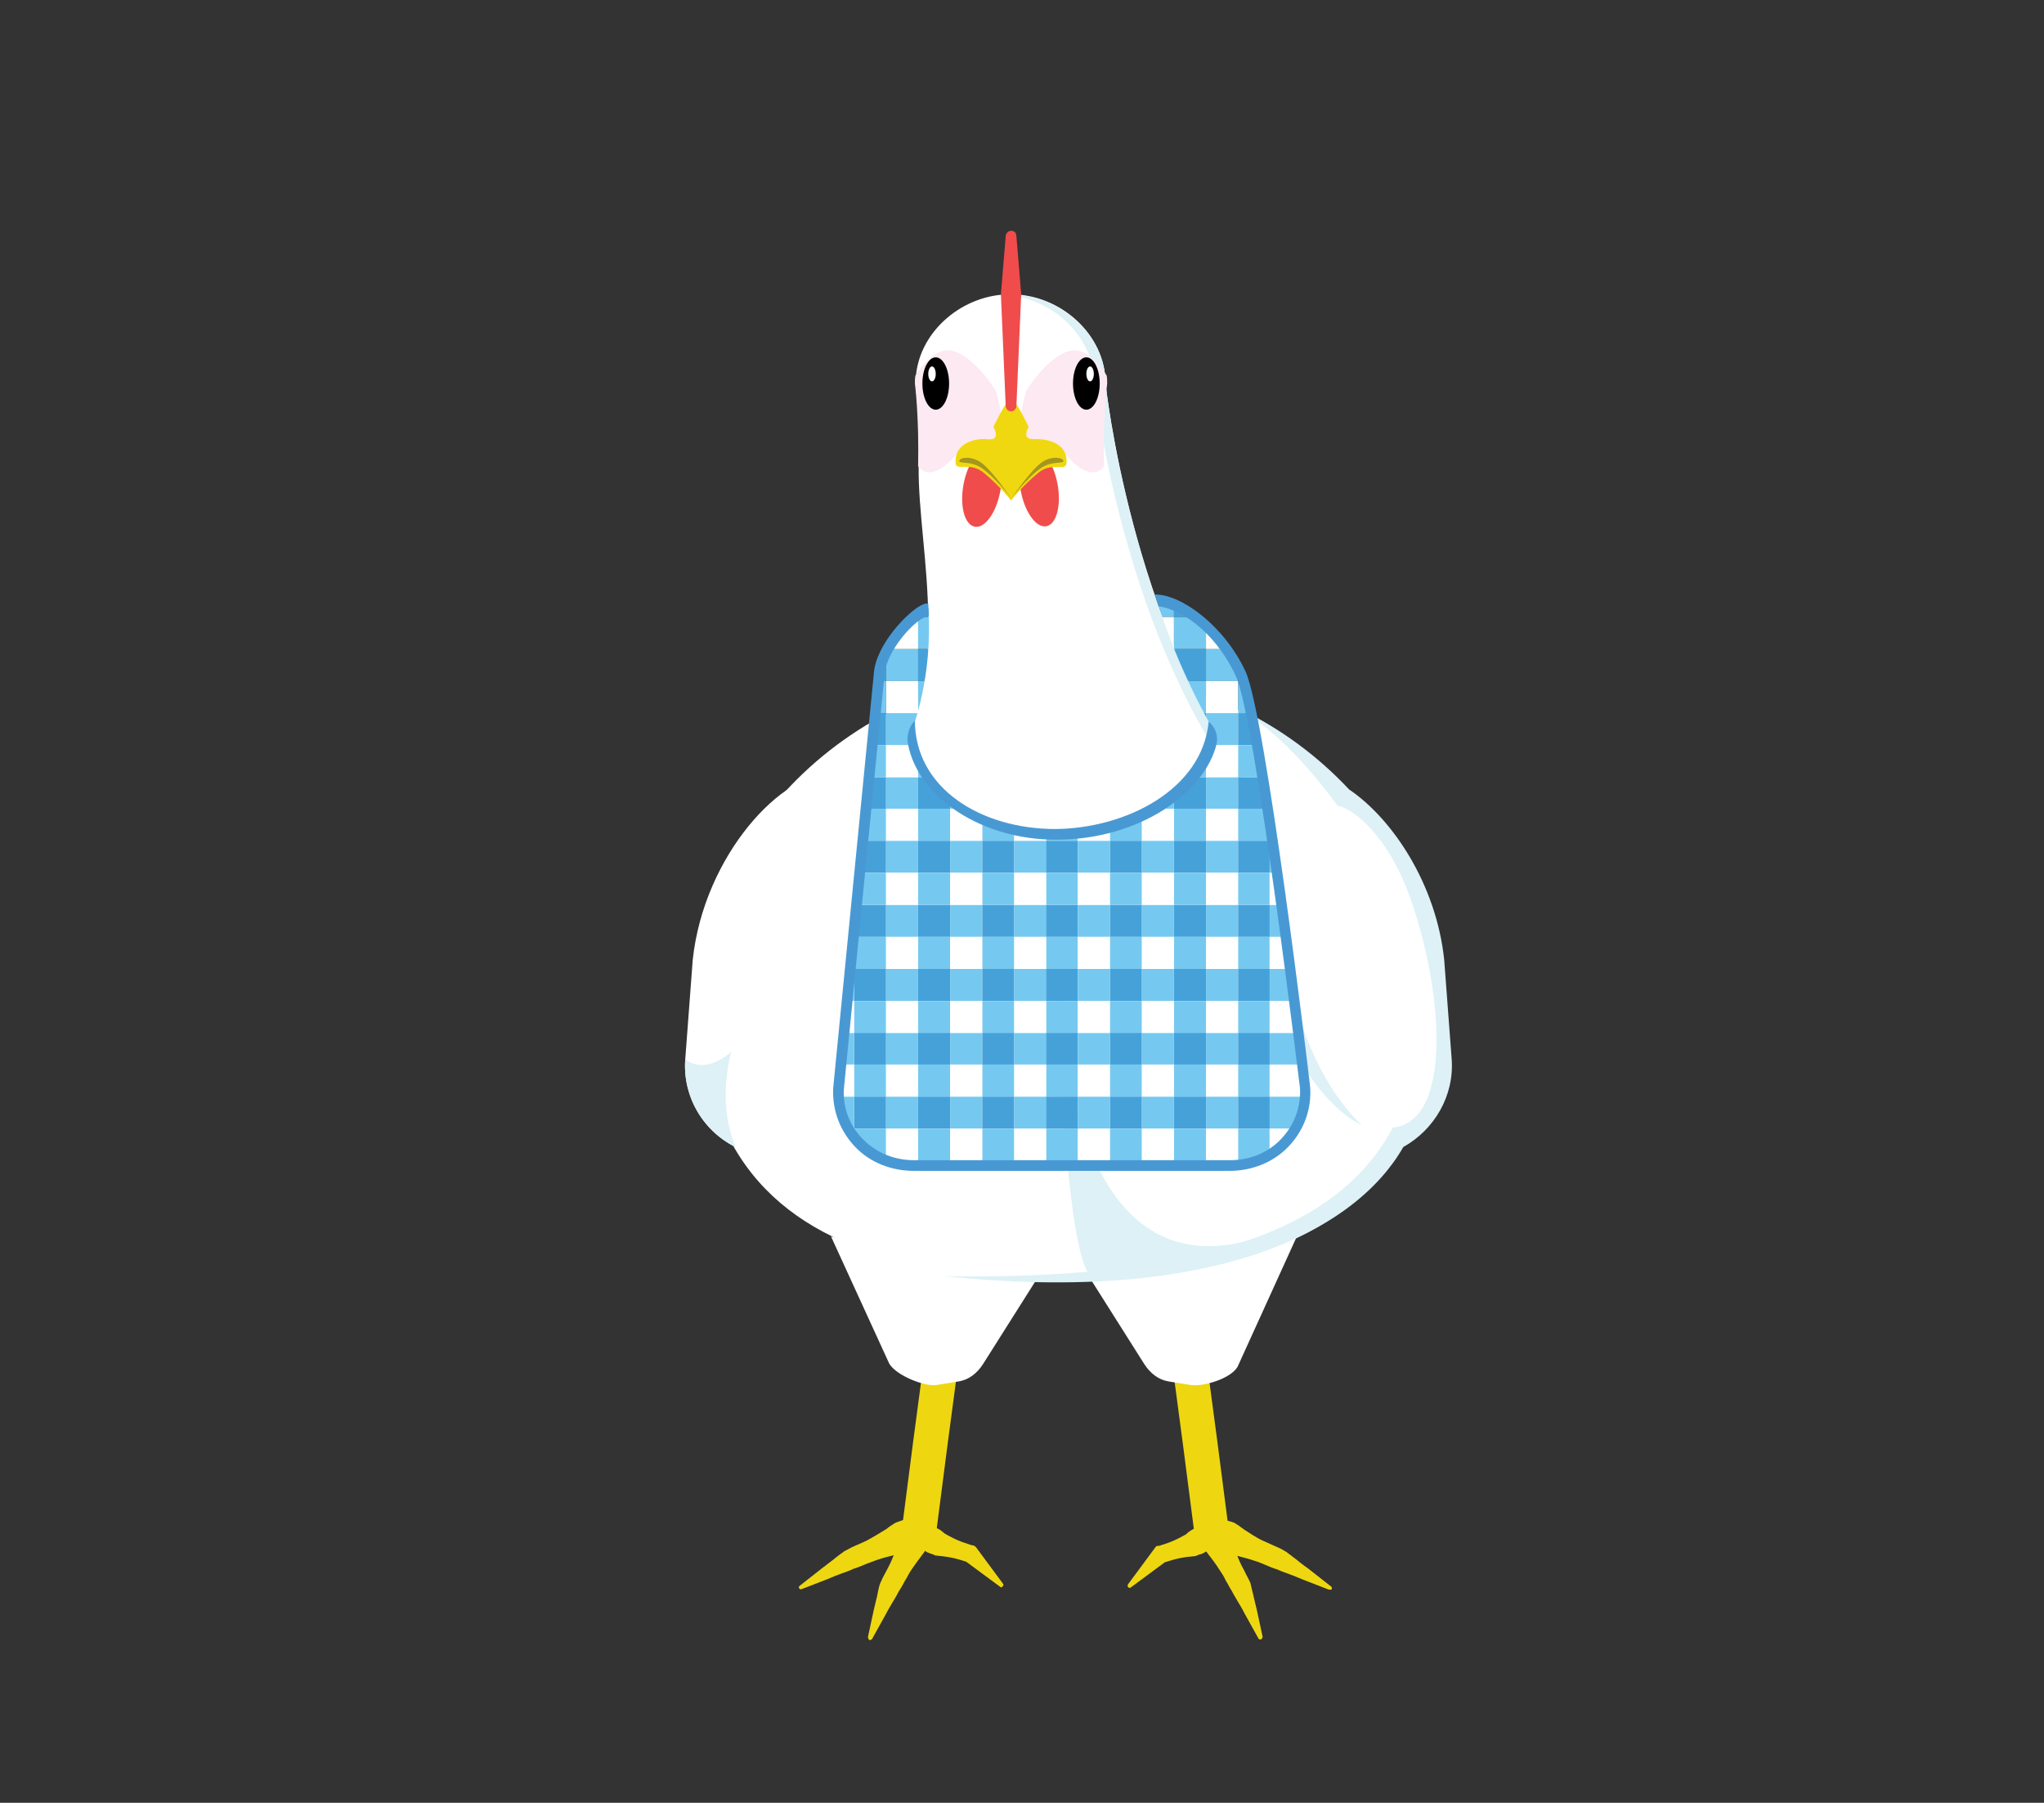 <?xml version="1.0" encoding="utf-8"?>
<!-- Generator: Adobe Illustrator 24.0.3, SVG Export Plug-In . SVG Version: 6.00 Build 0)  -->
<svg version="1.1" xmlns="http://www.w3.org/2000/svg" xmlns:xlink="http://www.w3.org/1999/xlink" x="0px" y="0px"
	 viewBox="0 0 382.7 337.5" style="enable-background:new 0 0 382.7 337.5;" xml:space="preserve">
<rect x="0" y="0" width="382.7" height="337.5" fill="#333333" stroke="none"/>
<style type="text/css">
	.st0{fill:none;stroke:#EED711;stroke-width:6.459;stroke-miterlimit:10;}
	.st1{fill:#EED711;}
	.st2{fill:#FFFFFF;}
	.st3{fill:#DDF1F6;}
	.st4{clip-path:url(#SVGID_2_);}
	.st5{fill:none;}
	.st6{fill:#47A1D9;}
	.st7{fill:#75C9F0;}
	.st8{fill:#4899D3;}
	.st9{fill:#FDE9F1;}
	.st10{fill:#F04C4B;}
	.st11{fill:#F0D811;}
	.st12{fill:#A4971E;}
	.st13{clip-path:url(#SVGID_4_);}
	.st14{fill:#EF4C4B;}
	.st15{fill:#FDF1F6;}
	.st16{fill:#231F20;}
	.st17{fill:#EFD810;}
	.st18{fill:#D2BE2A;}
	.st19{clip-path:url(#SVGID_6_);}
	.st20{clip-path:url(#SVGID_8_);}
</style>
<g id="Body">
	<path class="st0" d="M222.1,251.3c0.4,1.3,5,37.4,5,37.4"/>
	<g>
		<path class="st1" d="M248.8,297.6l-4.9-1.9c-0.8-0.3-1.6-0.7-2.5-1c-0.8-0.3-1.7-0.6-2.5-1l0.2,0.1c-0.7-0.2-1.4-0.5-2.1-0.8
			c-0.7-0.3-1.4-0.6-2.1-0.8c-1.4-0.5-2.9-0.8-4.3-1.2l-0.2-0.1c-0.5-0.1-1-0.3-1.4-0.5c-0.5-0.2-0.9-0.5-1.3-0.8
			c-0.4-0.3-0.8-0.7-1-1.3c-0.3-0.6-0.5-1.3-0.5-2.4c0-0.1,0-0.2,0.1-0.2c0.9-0.6,1.6-0.9,2.2-1c0.6-0.1,1.2-0.1,1.7,0.1
			c0.5,0.1,1,0.3,1.4,0.6c0.4,0.2,0.8,0.6,1.3,0.9l-0.2-0.1c1.3,0.8,2.5,1.7,3.9,2.3c0.7,0.3,1.3,0.6,2,0.9c0.7,0.3,1.4,0.6,2,1
			l0.2,0.1c0.7,0.5,1.4,1.1,2.1,1.6c0.7,0.6,1.4,1.1,2.1,1.6l4.2,3.3c0.2,0.1,0.2,0.4,0.1,0.6C249.2,297.6,249,297.6,248.8,297.6z"
			/>
	</g>
	<g>
		<path class="st1" d="M235.6,306.7l-2.5-4.5c-0.4-0.8-0.8-1.5-1.3-2.3c-0.4-0.7-0.9-1.5-1.3-2.3l0.1,0.2c-0.4-0.6-0.7-1.3-1.1-1.9
			c-0.3-0.7-0.7-1.3-1.1-1.9c-0.8-1.3-1.7-2.4-2.6-3.6l-0.1-0.2c-0.3-0.4-0.6-0.8-0.8-1.3c-0.2-0.5-0.4-0.9-0.5-1.4
			c-0.1-0.5-0.1-1,0.1-1.7c0.2-0.6,0.5-1.3,1.2-2.1c0.1-0.1,0.2-0.1,0.2-0.1c1.1,0.1,1.8,0.3,2.4,0.6c0.6,0.3,1,0.7,1.2,1.1
			c0.3,0.4,0.5,0.9,0.7,1.3c0.2,0.5,0.3,1,0.4,1.5l-0.1-0.2c0.5,1.4,0.9,2.8,1.5,4.2c0.3,0.7,0.6,1.3,1,2c0.3,0.7,0.7,1.3,1,2
			l0.1,0.2c0.2,0.8,0.4,1.7,0.6,2.5c0.2,0.9,0.4,1.7,0.6,2.5l1.1,5.1c0,0.2-0.1,0.4-0.3,0.5C235.9,307,235.7,306.9,235.6,306.7z"/>
	</g>
	<g>
		<path class="st1" d="M211.2,296.6c1.7-2.3,3.4-4.6,5.1-6.9c0.1-0.2,0.3-0.3,0.5-0.3l0.2,0c1-0.3,1.9-0.6,2.8-1
			c0.9-0.4,1.8-0.9,2.7-1.4l-0.4,0.2c0.3-0.3,0.6-0.5,0.9-0.7c0.3-0.2,0.7-0.4,1.1-0.5c0.4-0.1,0.8-0.2,1.3-0.1
			c0.5,0.1,1.1,0.3,1.8,0.8c0.1,0,0.1,0.1,0.1,0.2c0.1,0.9-0.1,1.5-0.2,2c-0.2,0.5-0.4,0.8-0.7,1.1c-0.3,0.3-0.6,0.5-1,0.7
			c-0.3,0.2-0.7,0.3-1.1,0.4l-0.4,0.2c-1,0.1-2,0.2-3,0.4c-1,0.2-1.9,0.5-2.9,0.8l0.6-0.4c-2.3,1.7-4.6,3.4-6.9,5.1
			c-0.1,0.1-0.4,0.1-0.5-0.1C211.1,296.9,211.1,296.8,211.2,296.6z"/>
	</g>
	<path class="st0" d="M176.8,251.3c-0.4,1.3-5,37.4-5,37.4"/>
	<g>
		<path class="st1" d="M149.7,296.9l4.2-3.3c0.7-0.5,1.4-1.1,2.1-1.6c0.7-0.6,1.4-1.1,2.1-1.6l0.2-0.1c0.7-0.4,1.3-0.7,2-1
			c0.7-0.3,1.4-0.6,2-0.9c1.3-0.7,2.6-1.5,3.9-2.3l-0.2,0.1c0.4-0.3,0.8-0.6,1.3-0.9c0.4-0.3,0.9-0.4,1.4-0.6c0.5-0.2,1-0.2,1.7-0.1
			c0.6,0.1,1.3,0.4,2.2,1c0.1,0.1,0.1,0.1,0.1,0.2c0,1.1-0.2,1.8-0.5,2.4c-0.3,0.6-0.6,1-1,1.3c-0.4,0.3-0.8,0.6-1.3,0.8
			c-0.5,0.2-1,0.4-1.4,0.5l-0.2,0.1c-1.5,0.4-2.9,0.7-4.3,1.2c-0.7,0.3-1.4,0.5-2.1,0.8c-0.7,0.3-1.4,0.6-2.1,0.8l0.2-0.1
			c-0.8,0.4-1.6,0.7-2.5,1c-0.8,0.3-1.6,0.6-2.5,1l-4.9,1.9c-0.2,0.1-0.4,0-0.5-0.2C149.5,297.2,149.6,297,149.7,296.9z"/>
	</g>
	<g>
		<path class="st1" d="M162.5,306.5l1.1-5.1c0.2-0.8,0.4-1.7,0.6-2.5c0.2-0.9,0.3-1.7,0.6-2.5l0.1-0.2c0.3-0.7,0.6-1.3,1-2
			c0.3-0.6,0.7-1.3,1-2c0.6-1.3,1-2.8,1.5-4.2l-0.1,0.2c0.1-0.5,0.2-1,0.4-1.5c0.2-0.5,0.4-0.9,0.7-1.3c0.3-0.4,0.7-0.8,1.2-1.1
			c0.6-0.3,1.3-0.5,2.4-0.6c0.1,0,0.2,0,0.2,0.1c0.7,0.8,1,1.5,1.2,2.1c0.2,0.6,0.2,1.2,0.1,1.7c-0.1,0.5-0.3,1-0.5,1.4
			c-0.2,0.5-0.5,0.9-0.8,1.3l-0.1,0.2c-0.9,1.2-1.8,2.4-2.6,3.6c-0.4,0.6-0.7,1.3-1.1,1.9c-0.3,0.6-0.7,1.3-1.1,1.9l0.1-0.2
			c-0.4,0.8-0.8,1.5-1.3,2.3c-0.4,0.7-0.9,1.5-1.3,2.3l-2.5,4.5c-0.1,0.2-0.4,0.3-0.6,0.2C162.6,306.8,162.5,306.6,162.5,306.5z"/>
	</g>
	<g>
		<path class="st1" d="M187.3,297.1c-2.3-1.7-4.6-3.4-6.9-5.1l0.6,0.4c-0.9-0.3-1.9-0.6-2.9-0.8c-1-0.2-2-0.3-3-0.4l-0.4-0.2
			c-0.4-0.1-0.8-0.3-1.1-0.4c-0.3-0.2-0.7-0.4-1-0.7c-0.3-0.3-0.6-0.6-0.7-1.1c-0.2-0.5-0.3-1.1-0.2-2c0-0.1,0-0.1,0.1-0.2
			c0.7-0.5,1.3-0.7,1.8-0.8c0.5-0.1,0.9,0,1.3,0.1c0.4,0.1,0.7,0.3,1.1,0.5c0.3,0.2,0.6,0.5,0.9,0.7l-0.4-0.2c0.9,0.5,1.8,1,2.7,1.4
			c0.9,0.4,1.9,0.7,2.8,1l0.2,0c0.2,0.1,0.4,0.2,0.5,0.3c1.7,2.3,3.4,4.6,5.1,6.9c0.1,0.1,0.1,0.4-0.1,0.5
			C187.6,297.2,187.4,297.2,187.3,297.1z"/>
	</g>
	<path class="st2" d="M155.6,231.5l10.9,23.8c1.4,2.3,6.7,4.3,8.8,4l4.3-0.7c1.7-0.3,3.3-1.4,4.5-3.3l9.8-15.5"/>
	<path class="st2" d="M242.8,231.5l-11.1,24.4c-1.4,2.3-6.5,3.7-8.7,3.4l-4.3-0.7c-1.7-0.3-3.3-1.4-4.5-3.3l-9.8-15.5"/>
	<g>
		<path class="st2" d="M269.3,191.8c0,9.2-7.5,22.9-7.5,22.9c-10.6,18.5-33.4,24.6-62.2,24.6c-28.8,0-51.5-6.1-62.1-24.4
			c0,0-7.6-13.8-7.6-23.1c0-36.7,31.2-66.4,69.7-66.4S269.3,155.1,269.3,191.8z"/>
	</g>
	<g>
		<path class="st2" d="M143.8,216.4L143.8,216.4c-9.2-0.7-16.2-8.8-15.5-18.1l1.4-18.6c2.1-19.7,17-35.5,26.3-34.8l-7.7,13
			c9.2,0.7,16.2,8.8,15.5,18.1l-1.9,24.9C161.1,210.1,153,217.1,143.8,216.4z"/>
		<path class="st3" d="M137.6,214.7c-5.9-3-9.8-9.4-9.3-16.4c0,0,3.3,3.2,8.6-1.4C134,208.7,138.2,215,137.6,214.7z"/>
		<path class="st2" d="M255.5,216.4L255.5,216.4c9.2-0.7,16.2-8.8,15.5-18.1l-1.4-18.6c-2.1-19.7-17-35.5-26.3-34.8l7.7,13
			c-9.2,0.7-16.2,8.8-15.5,18.1l1.9,24.9C238.1,210.1,246.2,217.1,255.5,216.4z"/>
	</g>
	<g>
		<path class="st3" d="M240.7,167.2c0.2,2,0.1,4,0.2,6l0.2,3c0.1,1,0.1,2,0.2,2.9c0.1,1,0.2,2,0.3,2.9c0.1,1,0.3,1.9,0.5,2.9
			c0.3,1.9,0.8,3.8,1.3,5.7c1.1,3.7,2.6,7.3,4.5,10.7c1.9,3.4,4.2,6.6,7.1,9.4c-3.6-1.9-6.6-4.9-9-8.2c-2.4-3.4-4.2-7.2-5.4-11.1
			c-0.3-1-0.5-2-0.7-3c-0.1-0.5-0.2-1-0.3-1.5l-0.2-1.5c-0.3-2-0.4-4.1-0.4-6.2c0-2,0.3-4.1,0.4-6.1
			C239.7,171.2,240.2,169.2,240.7,167.2z"/>
	</g>
	<path class="st3" d="M271.8,198.3l-1.4-18.6c-1.5-14.3-9.8-26.5-17.8-31.9c-5.8-6.2-12.8-11.4-20.7-15.2
		c5.7,3.3,12.5,9.9,18.5,18.2c3.6,0.8,9.3,6.2,13,15.6c6.7,17.4,9,43.5-2.6,44.7c-6.6,12-22.2,28.9-84,27.8
		c51,5.4,77.1-8.7,85.9-24.1c0,0,0,0,0.1-0.1C268.5,211.5,272.3,205.2,271.8,198.3z"/>
	<path class="st3" d="M198.1,182.3c-0.3,4.8,1.5,56.9,6.8,56.9c21.8,0,39.8-12,39.8-12S201.9,257.7,198.1,182.3z"/>
</g>
<g id="Head_1">
	<g>
		<path class="st2" d="M234.1,147.1C211.7,116.6,207,71.8,207,71.8c0-9.2-8.5-16.7-17.7-16.7c0,0-0.1,0-0.1,0c0,0-0.1,0-0.1,0
			c-8.7,0-16.8,6.7-17.6,15.2c-0.1,0.5-0.1,1-0.1,1.5c0,0,0.8,6.2,0.6,15.5c-0.2,16.3,7.3,40.4-6.9,59.7c-8,10.8,21.5,8.6,34.5,1.2
			C212.5,155.6,242,157.9,234.1,147.1z"/>
	</g>
	<g>
		<path class="st3" d="M234.1,147.1c-22.4-30.4-27.1-75.2-27.1-75.2c0-9.2-8.5-16.7-17.7-16.7c0,0-0.1,0-0.1,0c0,0-0.1,0-0.1,0
			c-0.3,0-0.7,0-1,0c8.9,0.5,16.8,7.8,16.8,16.7c0,0,4.7,44.8,27.1,75.2C235.6,152.1,238.2,152.6,234.1,147.1z"/>
	</g>
	<g>
		<g>
			<defs>
				<path id="SVGID_1_" d="M227.1,136.5c0,10.8-15.2,19.6-29.4,19.6s-26.9-8.8-26.9-19.6c0,0,3.9-9.7,3-22.6
					c-1.1-0.7-8.9,6.5-9.2,12.3l-7.6,77.5c-0.4,7.8,5.9,14.4,13.7,14.4h59.9c7.9,0,14.2-6.7,13.7-14.6c0,0-8.3-69.3-12-77.5
					s-12.1-13.7-15.7-13.7C220.5,125.4,227.1,136.5,227.1,136.5z"/>
			</defs>
			<clipPath id="SVGID_2_">
				<use xlink:href="#SVGID_1_"  style="overflow:visible;"/>
			</clipPath>
			<g class="st4">
				<rect x="243.7" y="103.6" class="st5" width="12" height="12"/>
				<rect x="243.7" y="109.5" class="st6" width="6" height="6"/>
				<rect x="249.7" y="109.5" class="st7" width="6" height="6"/>
				<rect x="243.7" y="103.6" class="st7" width="6" height="6"/>
				<rect x="249.7" y="103.6" class="st2" width="6" height="6"/>
			</g>
			<g class="st4">
				<rect x="243.7" y="115.5" class="st5" width="12" height="12"/>
				<rect x="243.7" y="121.5" class="st6" width="6" height="6"/>
				<rect x="249.7" y="121.5" class="st7" width="6" height="6"/>
				<rect x="243.7" y="115.5" class="st7" width="6" height="6"/>
				<rect x="249.7" y="115.5" class="st2" width="6" height="6"/>
			</g>
			<g class="st4">
				<rect x="243.7" y="127.5" class="st5" width="12" height="12"/>
				<rect x="243.7" y="133.5" class="st6" width="6" height="6"/>
				<rect x="249.7" y="133.5" class="st7" width="6" height="6"/>
				<rect x="243.7" y="127.5" class="st7" width="6" height="6"/>
				<rect x="249.7" y="127.5" class="st2" width="6" height="6"/>
			</g>
			<g class="st4">
				<rect x="243.7" y="139.5" class="st5" width="12" height="12"/>
				<rect x="243.7" y="145.5" class="st6" width="6" height="6"/>
				<rect x="249.7" y="145.5" class="st7" width="6" height="6"/>
				<rect x="243.7" y="139.5" class="st7" width="6" height="6"/>
				<rect x="249.7" y="139.5" class="st2" width="6" height="6"/>
			</g>
			<g class="st4">
				<rect x="243.7" y="151.4" class="st5" width="12" height="12"/>
				<rect x="243.7" y="157.4" class="st6" width="6" height="6"/>
				<rect x="249.7" y="157.4" class="st7" width="6" height="6"/>
				<rect x="243.7" y="151.4" class="st7" width="6" height="6"/>
				<rect x="249.7" y="151.4" class="st2" width="6" height="6"/>
			</g>
			<g class="st4">
				<rect x="243.7" y="163.4" class="st5" width="12" height="12"/>
				<rect x="243.7" y="169.4" class="st6" width="6" height="6"/>
				<rect x="249.7" y="169.4" class="st7" width="6" height="6"/>
				<rect x="243.7" y="163.4" class="st7" width="6" height="6"/>
				<rect x="249.7" y="163.4" class="st2" width="6" height="6"/>
			</g>
			<g class="st4">
				<rect x="243.7" y="175.4" class="st5" width="12" height="12"/>
				<rect x="243.7" y="181.4" class="st6" width="6" height="6"/>
				<rect x="249.7" y="181.4" class="st7" width="6" height="6"/>
				<rect x="243.7" y="175.4" class="st7" width="6" height="6"/>
				<rect x="249.7" y="175.4" class="st2" width="6" height="6"/>
			</g>
			<g class="st4">
				<rect x="243.7" y="187.4" class="st5" width="12" height="12"/>
				<rect x="243.7" y="193.3" class="st6" width="6" height="6"/>
				<rect x="249.7" y="193.3" class="st7" width="6" height="6"/>
				<rect x="243.7" y="187.4" class="st7" width="6" height="6"/>
				<rect x="249.7" y="187.4" class="st2" width="6" height="6"/>
			</g>
			<g class="st4">
				<rect x="243.7" y="199.3" class="st5" width="12" height="12"/>
				<rect x="243.7" y="205.3" class="st6" width="6" height="6"/>
				<rect x="249.7" y="205.3" class="st7" width="6" height="6"/>
				<rect x="243.7" y="199.3" class="st7" width="6" height="6"/>
				<rect x="249.7" y="199.3" class="st2" width="6" height="6"/>
			</g>
			<g class="st4">
				<rect x="243.7" y="211.3" class="st5" width="12" height="12"/>
				<rect x="243.7" y="217.3" class="st6" width="6" height="6"/>
				<rect x="249.7" y="217.3" class="st7" width="6" height="6"/>
				<rect x="243.7" y="211.3" class="st7" width="6" height="6"/>
				<rect x="249.7" y="211.3" class="st2" width="6" height="6"/>
			</g>
			<g class="st4">
				<rect x="231.8" y="103.6" class="st5" width="12" height="12"/>
				<rect x="231.8" y="109.5" class="st6" width="6" height="6"/>
				<rect x="237.7" y="109.5" class="st7" width="6" height="6"/>
				<rect x="231.8" y="103.6" class="st7" width="6" height="6"/>
				<rect x="237.7" y="103.6" class="st2" width="6" height="6"/>
			</g>
			<g class="st4">
				<rect x="231.8" y="115.5" class="st5" width="12" height="12"/>
				<rect x="231.8" y="121.5" class="st6" width="6" height="6"/>
				<rect x="237.7" y="121.5" class="st7" width="6" height="6"/>
				<rect x="231.8" y="115.5" class="st7" width="6" height="6"/>
				<rect x="237.7" y="115.5" class="st2" width="6" height="6"/>
			</g>
			<g class="st4">
				<rect x="231.8" y="127.5" class="st5" width="12" height="12"/>
				<rect x="231.8" y="133.5" class="st6" width="6" height="6"/>
				<rect x="237.7" y="133.5" class="st7" width="6" height="6"/>
				<rect x="231.8" y="127.5" class="st7" width="6" height="6"/>
				<rect x="237.7" y="127.5" class="st2" width="6" height="6"/>
			</g>
			<g class="st4">
				<rect x="231.8" y="139.5" class="st5" width="12" height="12"/>
				<rect x="231.8" y="145.5" class="st6" width="6" height="6"/>
				<rect x="237.7" y="145.5" class="st7" width="6" height="6"/>
				<rect x="231.8" y="139.5" class="st7" width="6" height="6"/>
				<rect x="237.7" y="139.5" class="st2" width="6" height="6"/>
			</g>
			<g class="st4">
				<rect x="231.8" y="151.4" class="st5" width="12" height="12"/>
				<rect x="231.8" y="157.4" class="st6" width="6" height="6"/>
				<rect x="237.7" y="157.4" class="st7" width="6" height="6"/>
				<rect x="231.8" y="151.4" class="st7" width="6" height="6"/>
				<rect x="237.7" y="151.4" class="st2" width="6" height="6"/>
			</g>
			<g class="st4">
				<rect x="231.8" y="163.4" class="st5" width="12" height="12"/>
				<rect x="231.8" y="169.4" class="st6" width="6" height="6"/>
				<rect x="237.7" y="169.4" class="st7" width="6" height="6"/>
				<rect x="231.8" y="163.4" class="st7" width="6" height="6"/>
				<rect x="237.7" y="163.4" class="st2" width="6" height="6"/>
			</g>
			<g class="st4">
				<rect x="231.8" y="175.4" class="st5" width="12" height="12"/>
				<rect x="231.8" y="181.4" class="st6" width="6" height="6"/>
				<rect x="237.7" y="181.4" class="st7" width="6" height="6"/>
				<rect x="231.8" y="175.4" class="st7" width="6" height="6"/>
				<rect x="237.7" y="175.4" class="st2" width="6" height="6"/>
			</g>
			<g class="st4">
				<rect x="231.8" y="187.4" class="st5" width="12" height="12"/>
				<rect x="231.8" y="193.3" class="st6" width="6" height="6"/>
				<rect x="237.7" y="193.3" class="st7" width="6" height="6"/>
				<rect x="231.8" y="187.4" class="st7" width="6" height="6"/>
				<rect x="237.7" y="187.4" class="st2" width="6" height="6"/>
			</g>
			<g class="st4">
				<rect x="231.8" y="199.3" class="st5" width="12" height="12"/>
				<rect x="231.8" y="205.3" class="st6" width="6" height="6"/>
				<rect x="237.7" y="205.3" class="st7" width="6" height="6"/>
				<rect x="231.8" y="199.3" class="st7" width="6" height="6"/>
				<rect x="237.7" y="199.3" class="st2" width="6" height="6"/>
			</g>
			<g class="st4">
				<rect x="231.8" y="211.3" class="st5" width="12" height="12"/>
				<rect x="231.8" y="217.3" class="st6" width="6" height="6"/>
				<rect x="237.7" y="217.3" class="st7" width="6" height="6"/>
				<rect x="231.8" y="211.3" class="st7" width="6" height="6"/>
				<rect x="237.7" y="211.3" class="st2" width="6" height="6"/>
			</g>
			<g class="st4">
				<rect x="219.8" y="103.6" class="st5" width="12" height="12"/>
				<rect x="219.8" y="109.5" class="st6" width="6" height="6"/>
				<rect x="225.8" y="109.5" class="st7" width="6" height="6"/>
				<rect x="219.8" y="103.6" class="st7" width="6" height="6"/>
				<rect x="225.8" y="103.6" class="st2" width="6" height="6"/>
			</g>
			<g class="st4">
				<rect x="219.8" y="115.5" class="st5" width="12" height="12"/>
				<rect x="219.8" y="121.5" class="st6" width="6" height="6"/>
				<rect x="225.8" y="121.5" class="st7" width="6" height="6"/>
				<rect x="219.8" y="115.5" class="st7" width="6" height="6"/>
				<rect x="225.8" y="115.5" class="st2" width="6" height="6"/>
			</g>
			<g class="st4">
				<rect x="219.8" y="127.5" class="st5" width="12" height="12"/>
				<rect x="219.8" y="133.5" class="st6" width="6" height="6"/>
				<rect x="225.8" y="133.5" class="st7" width="6" height="6"/>
				<rect x="219.8" y="127.5" class="st7" width="6" height="6"/>
				<rect x="225.8" y="127.5" class="st2" width="6" height="6"/>
			</g>
			<g class="st4">
				<rect x="219.8" y="139.5" class="st5" width="12" height="12"/>
				<rect x="219.8" y="145.5" class="st6" width="6" height="6"/>
				<rect x="225.8" y="145.5" class="st7" width="6" height="6"/>
				<rect x="219.8" y="139.5" class="st7" width="6" height="6"/>
				<rect x="225.8" y="139.5" class="st2" width="6" height="6"/>
			</g>
			<g class="st4">
				<rect x="219.8" y="151.4" class="st5" width="12" height="12"/>
				<rect x="219.8" y="157.4" class="st6" width="6" height="6"/>
				<rect x="225.8" y="157.4" class="st7" width="6" height="6"/>
				<rect x="219.8" y="151.4" class="st7" width="6" height="6"/>
				<rect x="225.8" y="151.4" class="st2" width="6" height="6"/>
			</g>
			<g class="st4">
				<rect x="219.8" y="163.4" class="st5" width="12" height="12"/>
				<rect x="219.8" y="169.4" class="st6" width="6" height="6"/>
				<rect x="225.8" y="169.4" class="st7" width="6" height="6"/>
				<rect x="219.8" y="163.4" class="st7" width="6" height="6"/>
				<rect x="225.8" y="163.4" class="st2" width="6" height="6"/>
			</g>
			<g class="st4">
				<rect x="219.8" y="175.4" class="st5" width="12" height="12"/>
				<rect x="219.8" y="181.4" class="st6" width="6" height="6"/>
				<rect x="225.8" y="181.4" class="st7" width="6" height="6"/>
				<rect x="219.8" y="175.4" class="st7" width="6" height="6"/>
				<rect x="225.8" y="175.4" class="st2" width="6" height="6"/>
			</g>
			<g class="st4">
				<rect x="219.8" y="187.4" class="st5" width="12" height="12"/>
				<rect x="219.8" y="193.3" class="st6" width="6" height="6"/>
				<rect x="225.8" y="193.3" class="st7" width="6" height="6"/>
				<rect x="219.8" y="187.4" class="st7" width="6" height="6"/>
				<rect x="225.8" y="187.4" class="st2" width="6" height="6"/>
			</g>
			<g class="st4">
				<rect x="219.8" y="199.3" class="st5" width="12" height="12"/>
				<rect x="219.8" y="205.3" class="st6" width="6" height="6"/>
				<rect x="225.8" y="205.3" class="st7" width="6" height="6"/>
				<rect x="219.8" y="199.3" class="st7" width="6" height="6"/>
				<rect x="225.8" y="199.3" class="st2" width="6" height="6"/>
			</g>
			<g class="st4">
				<rect x="219.8" y="211.3" class="st5" width="12" height="12"/>
				<rect x="219.8" y="217.3" class="st6" width="6" height="6"/>
				<rect x="225.8" y="217.3" class="st7" width="6" height="6"/>
				<rect x="219.8" y="211.3" class="st7" width="6" height="6"/>
				<rect x="225.8" y="211.3" class="st2" width="6" height="6"/>
			</g>
			<g class="st4">
				<rect x="207.8" y="103.6" class="st5" width="12" height="12"/>
				<rect x="207.8" y="109.5" class="st6" width="6" height="6"/>
				<rect x="213.8" y="109.5" class="st7" width="6" height="6"/>
				<rect x="207.8" y="103.6" class="st7" width="6" height="6"/>
				<rect x="213.8" y="103.6" class="st2" width="6" height="6"/>
			</g>
			<g class="st4">
				<rect x="207.8" y="115.5" class="st5" width="12" height="12"/>
				<rect x="207.8" y="121.5" class="st6" width="6" height="6"/>
				<rect x="213.8" y="121.5" class="st7" width="6" height="6"/>
				<rect x="207.8" y="115.5" class="st7" width="6" height="6"/>
				<rect x="213.8" y="115.5" class="st2" width="6" height="6"/>
			</g>
			<g class="st4">
				<rect x="207.8" y="127.5" class="st5" width="12" height="12"/>
				<rect x="207.8" y="133.5" class="st6" width="6" height="6"/>
				<rect x="213.8" y="133.5" class="st7" width="6" height="6"/>
				<rect x="207.8" y="127.5" class="st7" width="6" height="6"/>
				<rect x="213.8" y="127.5" class="st2" width="6" height="6"/>
			</g>
			<g class="st4">
				<rect x="207.8" y="139.5" class="st5" width="12" height="12"/>
				<rect x="207.8" y="145.5" class="st6" width="6" height="6"/>
				<rect x="213.8" y="145.5" class="st7" width="6" height="6"/>
				<rect x="207.8" y="139.5" class="st7" width="6" height="6"/>
				<rect x="213.8" y="139.5" class="st2" width="6" height="6"/>
			</g>
			<g class="st4">
				<rect x="207.8" y="151.4" class="st5" width="12" height="12"/>
				<rect x="207.8" y="157.4" class="st6" width="6" height="6"/>
				<rect x="213.8" y="157.4" class="st7" width="6" height="6"/>
				<rect x="207.8" y="151.4" class="st7" width="6" height="6"/>
				<rect x="213.8" y="151.4" class="st2" width="6" height="6"/>
			</g>
			<g class="st4">
				<rect x="207.8" y="163.4" class="st5" width="12" height="12"/>
				<rect x="207.8" y="169.4" class="st6" width="6" height="6"/>
				<rect x="213.8" y="169.4" class="st7" width="6" height="6"/>
				<rect x="207.8" y="163.4" class="st7" width="6" height="6"/>
				<rect x="213.8" y="163.4" class="st2" width="6" height="6"/>
			</g>
			<g class="st4">
				<rect x="207.8" y="175.4" class="st5" width="12" height="12"/>
				<rect x="207.8" y="181.4" class="st6" width="6" height="6"/>
				<rect x="213.8" y="181.4" class="st7" width="6" height="6"/>
				<rect x="207.8" y="175.4" class="st7" width="6" height="6"/>
				<rect x="213.8" y="175.4" class="st2" width="6" height="6"/>
			</g>
			<g class="st4">
				<rect x="207.8" y="187.4" class="st5" width="12" height="12"/>
				<rect x="207.8" y="193.3" class="st6" width="6" height="6"/>
				<rect x="213.8" y="193.3" class="st7" width="6" height="6"/>
				<rect x="207.8" y="187.4" class="st7" width="6" height="6"/>
				<rect x="213.8" y="187.4" class="st2" width="6" height="6"/>
			</g>
			<g class="st4">
				<rect x="207.8" y="199.3" class="st5" width="12" height="12"/>
				<rect x="207.8" y="205.3" class="st6" width="6" height="6"/>
				<rect x="213.8" y="205.3" class="st7" width="6" height="6"/>
				<rect x="207.8" y="199.3" class="st7" width="6" height="6"/>
				<rect x="213.8" y="199.3" class="st2" width="6" height="6"/>
			</g>
			<g class="st4">
				<rect x="207.8" y="211.3" class="st5" width="12" height="12"/>
				<rect x="207.8" y="217.3" class="st6" width="6" height="6"/>
				<rect x="213.8" y="217.3" class="st7" width="6" height="6"/>
				<rect x="207.8" y="211.3" class="st7" width="6" height="6"/>
				<rect x="213.8" y="211.3" class="st2" width="6" height="6"/>
			</g>
			<g class="st4">
				<rect x="195.8" y="103.6" class="st5" width="12" height="12"/>
				<rect x="195.8" y="109.5" class="st6" width="6" height="6"/>
				<rect x="201.8" y="109.5" class="st7" width="6" height="6"/>
				<rect x="195.8" y="103.6" class="st7" width="6" height="6"/>
				<rect x="201.8" y="103.6" class="st2" width="6" height="6"/>
			</g>
			<g class="st4">
				<rect x="195.8" y="115.5" class="st5" width="12" height="12"/>
				<rect x="195.8" y="121.5" class="st6" width="6" height="6"/>
				<rect x="201.8" y="121.5" class="st7" width="6" height="6"/>
				<rect x="195.8" y="115.5" class="st7" width="6" height="6"/>
				<rect x="201.8" y="115.5" class="st2" width="6" height="6"/>
			</g>
			<g class="st4">
				<rect x="195.8" y="127.5" class="st5" width="12" height="12"/>
				<rect x="195.8" y="133.5" class="st6" width="6" height="6"/>
				<rect x="201.8" y="133.5" class="st7" width="6" height="6"/>
				<rect x="195.8" y="127.5" class="st7" width="6" height="6"/>
				<rect x="201.8" y="127.5" class="st2" width="6" height="6"/>
			</g>
			<g class="st4">
				<rect x="195.8" y="139.5" class="st5" width="12" height="12"/>
				<rect x="195.8" y="145.5" class="st6" width="6" height="6"/>
				<rect x="201.8" y="145.5" class="st7" width="6" height="6"/>
				<rect x="195.8" y="139.5" class="st7" width="6" height="6"/>
				<rect x="201.8" y="139.5" class="st2" width="6" height="6"/>
			</g>
			<g class="st4">
				<rect x="195.8" y="151.4" class="st5" width="12" height="12"/>
				<rect x="195.8" y="157.4" class="st6" width="6" height="6"/>
				<rect x="201.8" y="157.4" class="st7" width="6" height="6"/>
				<rect x="195.8" y="151.4" class="st7" width="6" height="6"/>
				<rect x="201.8" y="151.4" class="st2" width="6" height="6"/>
			</g>
			<g class="st4">
				<rect x="195.8" y="163.4" class="st5" width="12" height="12"/>
				<rect x="195.8" y="169.4" class="st6" width="6" height="6"/>
				<rect x="201.8" y="169.4" class="st7" width="6" height="6"/>
				<rect x="195.8" y="163.4" class="st7" width="6" height="6"/>
				<rect x="201.8" y="163.4" class="st2" width="6" height="6"/>
			</g>
			<g class="st4">
				<rect x="195.8" y="175.4" class="st5" width="12" height="12"/>
				<rect x="195.8" y="181.4" class="st6" width="6" height="6"/>
				<rect x="201.8" y="181.4" class="st7" width="6" height="6"/>
				<rect x="195.8" y="175.4" class="st7" width="6" height="6"/>
				<rect x="201.8" y="175.4" class="st2" width="6" height="6"/>
			</g>
			<g class="st4">
				<rect x="195.8" y="187.4" class="st5" width="12" height="12"/>
				<rect x="195.8" y="193.3" class="st6" width="6" height="6"/>
				<rect x="201.8" y="193.3" class="st7" width="6" height="6"/>
				<rect x="195.8" y="187.4" class="st7" width="6" height="6"/>
				<rect x="201.8" y="187.4" class="st2" width="6" height="6"/>
			</g>
			<g class="st4">
				<rect x="195.8" y="199.3" class="st5" width="12" height="12"/>
				<rect x="195.8" y="205.3" class="st6" width="6" height="6"/>
				<rect x="201.8" y="205.3" class="st7" width="6" height="6"/>
				<rect x="195.8" y="199.3" class="st7" width="6" height="6"/>
				<rect x="201.8" y="199.3" class="st2" width="6" height="6"/>
			</g>
			<g class="st4">
				<rect x="195.8" y="211.3" class="st5" width="12" height="12"/>
				<rect x="195.8" y="217.3" class="st6" width="6" height="6"/>
				<rect x="201.8" y="217.3" class="st7" width="6" height="6"/>
				<rect x="195.8" y="211.3" class="st7" width="6" height="6"/>
				<rect x="201.8" y="211.3" class="st2" width="6" height="6"/>
			</g>
			<g class="st4">
				<rect x="183.9" y="103.6" class="st5" width="12" height="12"/>
				<rect x="183.9" y="109.5" class="st6" width="6" height="6"/>
				<rect x="189.9" y="109.5" class="st7" width="6" height="6"/>
				<rect x="183.9" y="103.6" class="st7" width="6" height="6"/>
				<rect x="189.9" y="103.6" class="st2" width="6" height="6"/>
			</g>
			<g class="st4">
				<rect x="183.9" y="115.5" class="st5" width="12" height="12"/>
				<rect x="183.9" y="121.5" class="st6" width="6" height="6"/>
				<rect x="189.9" y="121.5" class="st7" width="6" height="6"/>
				<rect x="183.9" y="115.5" class="st7" width="6" height="6"/>
				<rect x="189.9" y="115.5" class="st2" width="6" height="6"/>
			</g>
			<g class="st4">
				<rect x="183.9" y="127.5" class="st5" width="12" height="12"/>
				<rect x="183.9" y="133.5" class="st6" width="6" height="6"/>
				<rect x="189.9" y="133.5" class="st7" width="6" height="6"/>
				<rect x="183.9" y="127.5" class="st7" width="6" height="6"/>
				<rect x="189.9" y="127.5" class="st2" width="6" height="6"/>
			</g>
			<g class="st4">
				<rect x="183.9" y="139.5" class="st5" width="12" height="12"/>
				<rect x="183.9" y="145.5" class="st6" width="6" height="6"/>
				<rect x="189.9" y="145.5" class="st7" width="6" height="6"/>
				<rect x="183.9" y="139.5" class="st7" width="6" height="6"/>
				<rect x="189.9" y="139.5" class="st2" width="6" height="6"/>
			</g>
			<g class="st4">
				<rect x="183.9" y="151.4" class="st5" width="12" height="12"/>
				<rect x="183.9" y="157.4" class="st6" width="6" height="6"/>
				<rect x="189.9" y="157.4" class="st7" width="6" height="6"/>
				<rect x="183.9" y="151.4" class="st7" width="6" height="6"/>
				<rect x="189.9" y="151.4" class="st2" width="6" height="6"/>
			</g>
			<g class="st4">
				<rect x="183.9" y="163.4" class="st5" width="12" height="12"/>
				<rect x="183.9" y="169.4" class="st6" width="6" height="6"/>
				<rect x="189.9" y="169.4" class="st7" width="6" height="6"/>
				<rect x="183.9" y="163.4" class="st7" width="6" height="6"/>
				<rect x="189.9" y="163.4" class="st2" width="6" height="6"/>
			</g>
			<g class="st4">
				<rect x="183.9" y="175.4" class="st5" width="12" height="12"/>
				<rect x="183.9" y="181.4" class="st6" width="6" height="6"/>
				<rect x="189.9" y="181.4" class="st7" width="6" height="6"/>
				<rect x="183.9" y="175.4" class="st7" width="6" height="6"/>
				<rect x="189.9" y="175.4" class="st2" width="6" height="6"/>
			</g>
			<g class="st4">
				<rect x="183.9" y="187.4" class="st5" width="12" height="12"/>
				<rect x="183.9" y="193.3" class="st6" width="6" height="6"/>
				<rect x="189.9" y="193.3" class="st7" width="6" height="6"/>
				<rect x="183.9" y="187.4" class="st7" width="6" height="6"/>
				<rect x="189.9" y="187.4" class="st2" width="6" height="6"/>
			</g>
			<g class="st4">
				<rect x="183.9" y="199.3" class="st5" width="12" height="12"/>
				<rect x="183.9" y="205.3" class="st6" width="6" height="6"/>
				<rect x="189.9" y="205.3" class="st7" width="6" height="6"/>
				<rect x="183.9" y="199.3" class="st7" width="6" height="6"/>
				<rect x="189.9" y="199.3" class="st2" width="6" height="6"/>
			</g>
			<g class="st4">
				<rect x="183.9" y="211.3" class="st5" width="12" height="12"/>
				<rect x="183.9" y="217.3" class="st6" width="6" height="6"/>
				<rect x="189.9" y="217.3" class="st7" width="6" height="6"/>
				<rect x="183.9" y="211.3" class="st7" width="6" height="6"/>
				<rect x="189.9" y="211.3" class="st2" width="6" height="6"/>
			</g>
			<g class="st4">
				<rect x="171.9" y="103.6" class="st5" width="12" height="12"/>
				<rect x="171.9" y="109.5" class="st6" width="6" height="6"/>
				<rect x="177.9" y="109.5" class="st7" width="6" height="6"/>
				<rect x="171.9" y="103.6" class="st7" width="6" height="6"/>
				<rect x="177.9" y="103.6" class="st2" width="6" height="6"/>
			</g>
			<g class="st4">
				<rect x="171.9" y="115.5" class="st5" width="12" height="12"/>
				<rect x="171.9" y="121.5" class="st6" width="6" height="6"/>
				<rect x="177.9" y="121.5" class="st7" width="6" height="6"/>
				<rect x="171.9" y="115.5" class="st7" width="6" height="6"/>
				<rect x="177.9" y="115.5" class="st2" width="6" height="6"/>
			</g>
			<g class="st4">
				<rect x="171.9" y="127.5" class="st5" width="12" height="12"/>
				<rect x="171.9" y="133.5" class="st6" width="6" height="6"/>
				<rect x="177.9" y="133.5" class="st7" width="6" height="6"/>
				<rect x="171.9" y="127.5" class="st7" width="6" height="6"/>
				<rect x="177.9" y="127.5" class="st2" width="6" height="6"/>
			</g>
			<g class="st4">
				<rect x="171.9" y="139.5" class="st5" width="12" height="12"/>
				<rect x="171.9" y="145.5" class="st6" width="6" height="6"/>
				<rect x="177.9" y="145.5" class="st7" width="6" height="6"/>
				<rect x="171.9" y="139.5" class="st7" width="6" height="6"/>
				<rect x="177.9" y="139.5" class="st2" width="6" height="6"/>
			</g>
			<g class="st4">
				<rect x="171.9" y="151.4" class="st5" width="12" height="12"/>
				<rect x="171.9" y="157.4" class="st6" width="6" height="6"/>
				<rect x="177.9" y="157.4" class="st7" width="6" height="6"/>
				<rect x="171.9" y="151.4" class="st7" width="6" height="6"/>
				<rect x="177.9" y="151.4" class="st2" width="6" height="6"/>
			</g>
			<g class="st4">
				<rect x="171.9" y="163.4" class="st5" width="12" height="12"/>
				<rect x="171.9" y="169.4" class="st6" width="6" height="6"/>
				<rect x="177.9" y="169.4" class="st7" width="6" height="6"/>
				<rect x="171.9" y="163.4" class="st7" width="6" height="6"/>
				<rect x="177.9" y="163.4" class="st2" width="6" height="6"/>
			</g>
			<g class="st4">
				<rect x="171.9" y="175.4" class="st5" width="12" height="12"/>
				<rect x="171.9" y="181.4" class="st6" width="6" height="6"/>
				<rect x="177.9" y="181.4" class="st7" width="6" height="6"/>
				<rect x="171.9" y="175.4" class="st7" width="6" height="6"/>
				<rect x="177.9" y="175.4" class="st2" width="6" height="6"/>
			</g>
			<g class="st4">
				<rect x="171.9" y="187.4" class="st5" width="12" height="12"/>
				<rect x="171.9" y="193.3" class="st6" width="6" height="6"/>
				<rect x="177.9" y="193.3" class="st7" width="6" height="6"/>
				<rect x="171.9" y="187.4" class="st7" width="6" height="6"/>
				<rect x="177.9" y="187.4" class="st2" width="6" height="6"/>
			</g>
			<g class="st4">
				<rect x="171.9" y="199.3" class="st5" width="12" height="12"/>
				<rect x="171.9" y="205.3" class="st6" width="6" height="6"/>
				<rect x="177.9" y="205.3" class="st7" width="6" height="6"/>
				<rect x="171.9" y="199.3" class="st7" width="6" height="6"/>
				<rect x="177.9" y="199.3" class="st2" width="6" height="6"/>
			</g>
			<g class="st4">
				<rect x="171.9" y="211.3" class="st5" width="12" height="12"/>
				<rect x="171.9" y="217.3" class="st6" width="6" height="6"/>
				<rect x="177.9" y="217.3" class="st7" width="6" height="6"/>
				<rect x="171.9" y="211.3" class="st7" width="6" height="6"/>
				<rect x="177.9" y="211.3" class="st2" width="6" height="6"/>
			</g>
			<g class="st4">
				<rect x="159.9" y="103.6" class="st5" width="12" height="12"/>
				<rect x="159.9" y="109.5" class="st6" width="6" height="6"/>
				<rect x="165.9" y="109.5" class="st7" width="6" height="6"/>
				<rect x="159.9" y="103.6" class="st7" width="6" height="6"/>
				<rect x="165.9" y="103.6" class="st2" width="6" height="6"/>
			</g>
			<g class="st4">
				<rect x="159.9" y="115.5" class="st5" width="12" height="12"/>
				<rect x="159.9" y="121.5" class="st6" width="6" height="6"/>
				<rect x="165.9" y="121.5" class="st7" width="6" height="6"/>
				<rect x="159.9" y="115.5" class="st7" width="6" height="6"/>
				<rect x="165.9" y="115.5" class="st2" width="6" height="6"/>
			</g>
			<g class="st4">
				<rect x="159.9" y="127.5" class="st5" width="12" height="12"/>
				<rect x="159.9" y="133.5" class="st6" width="6" height="6"/>
				<rect x="165.9" y="133.5" class="st7" width="6" height="6"/>
				<rect x="159.9" y="127.5" class="st7" width="6" height="6"/>
				<rect x="165.9" y="127.5" class="st2" width="6" height="6"/>
			</g>
			<g class="st4">
				<rect x="159.9" y="139.5" class="st5" width="12" height="12"/>
				<rect x="159.9" y="145.5" class="st6" width="6" height="6"/>
				<rect x="165.9" y="145.5" class="st7" width="6" height="6"/>
				<rect x="159.9" y="139.5" class="st7" width="6" height="6"/>
				<rect x="165.9" y="139.5" class="st2" width="6" height="6"/>
			</g>
			<g class="st4">
				<rect x="159.9" y="151.4" class="st5" width="12" height="12"/>
				<rect x="159.9" y="157.4" class="st6" width="6" height="6"/>
				<rect x="165.9" y="157.4" class="st7" width="6" height="6"/>
				<rect x="159.9" y="151.4" class="st7" width="6" height="6"/>
				<rect x="165.9" y="151.4" class="st2" width="6" height="6"/>
			</g>
			<g class="st4">
				<rect x="159.9" y="163.4" class="st5" width="12" height="12"/>
				<rect x="159.9" y="169.4" class="st6" width="6" height="6"/>
				<rect x="165.9" y="169.4" class="st7" width="6" height="6"/>
				<rect x="159.9" y="163.4" class="st7" width="6" height="6"/>
				<rect x="165.9" y="163.4" class="st2" width="6" height="6"/>
			</g>
			<g class="st4">
				<rect x="159.9" y="175.4" class="st5" width="12" height="12"/>
				<rect x="159.9" y="181.4" class="st6" width="6" height="6"/>
				<rect x="165.9" y="181.4" class="st7" width="6" height="6"/>
				<rect x="159.9" y="175.4" class="st7" width="6" height="6"/>
				<rect x="165.9" y="175.4" class="st2" width="6" height="6"/>
			</g>
			<g class="st4">
				<rect x="159.9" y="187.4" class="st5" width="12" height="12"/>
				<rect x="159.9" y="193.3" class="st6" width="6" height="6"/>
				<rect x="165.9" y="193.3" class="st7" width="6" height="6"/>
				<rect x="159.9" y="187.4" class="st7" width="6" height="6"/>
				<rect x="165.9" y="187.4" class="st2" width="6" height="6"/>
			</g>
			<g class="st4">
				<rect x="159.9" y="199.3" class="st5" width="12" height="12"/>
				<rect x="159.9" y="205.3" class="st6" width="6" height="6"/>
				<rect x="165.9" y="205.3" class="st7" width="6" height="6"/>
				<rect x="159.9" y="199.3" class="st7" width="6" height="6"/>
				<rect x="165.9" y="199.3" class="st2" width="6" height="6"/>
			</g>
			<g class="st4">
				<rect x="159.9" y="211.3" class="st5" width="12" height="12"/>
				<rect x="159.9" y="217.3" class="st6" width="6" height="6"/>
				<rect x="165.9" y="217.3" class="st7" width="6" height="6"/>
				<rect x="159.9" y="211.3" class="st7" width="6" height="6"/>
				<rect x="165.9" y="211.3" class="st2" width="6" height="6"/>
			</g>
			<g class="st4">
				<rect x="148" y="103.6" class="st5" width="12" height="12"/>
				<rect x="148" y="109.5" class="st6" width="6" height="6"/>
				<rect x="153.9" y="109.5" class="st7" width="6" height="6"/>
				<rect x="148" y="103.6" class="st7" width="6" height="6"/>
				<rect x="153.9" y="103.6" class="st2" width="6" height="6"/>
			</g>
			<g class="st4">
				<rect x="148" y="115.5" class="st5" width="12" height="12"/>
				<rect x="148" y="121.5" class="st6" width="6" height="6"/>
				<rect x="153.9" y="121.5" class="st7" width="6" height="6"/>
				<rect x="148" y="115.5" class="st7" width="6" height="6"/>
				<rect x="153.9" y="115.5" class="st2" width="6" height="6"/>
			</g>
			<g class="st4">
				<rect x="148" y="127.5" class="st5" width="12" height="12"/>
				<rect x="148" y="133.5" class="st6" width="6" height="6"/>
				<rect x="153.9" y="133.5" class="st7" width="6" height="6"/>
				<rect x="148" y="127.5" class="st7" width="6" height="6"/>
				<rect x="153.9" y="127.5" class="st2" width="6" height="6"/>
			</g>
			<g class="st4">
				<rect x="148" y="139.5" class="st5" width="12" height="12"/>
				<rect x="148" y="145.5" class="st6" width="6" height="6"/>
				<rect x="153.9" y="145.5" class="st7" width="6" height="6"/>
				<rect x="148" y="139.5" class="st7" width="6" height="6"/>
				<rect x="153.9" y="139.5" class="st2" width="6" height="6"/>
			</g>
			<g class="st4">
				<rect x="148" y="151.4" class="st5" width="12" height="12"/>
				<rect x="148" y="157.4" class="st6" width="6" height="6"/>
				<rect x="153.9" y="157.4" class="st7" width="6" height="6"/>
				<rect x="148" y="151.4" class="st7" width="6" height="6"/>
				<rect x="153.9" y="151.4" class="st2" width="6" height="6"/>
			</g>
			<g class="st4">
				<rect x="148" y="163.4" class="st5" width="12" height="12"/>
				<rect x="148" y="169.4" class="st6" width="6" height="6"/>
				<rect x="153.9" y="169.4" class="st7" width="6" height="6"/>
				<rect x="148" y="163.4" class="st7" width="6" height="6"/>
				<rect x="153.9" y="163.4" class="st2" width="6" height="6"/>
			</g>
			<g class="st4">
				<rect x="148" y="175.4" class="st5" width="12" height="12"/>
				<rect x="148" y="181.4" class="st6" width="6" height="6"/>
				<rect x="153.9" y="181.4" class="st7" width="6" height="6"/>
				<rect x="148" y="175.4" class="st7" width="6" height="6"/>
				<rect x="153.9" y="175.4" class="st2" width="6" height="6"/>
			</g>
			<g class="st4">
				<rect x="148" y="187.4" class="st5" width="12" height="12"/>
				<rect x="148" y="193.3" class="st6" width="6" height="6"/>
				<rect x="153.9" y="193.3" class="st7" width="6" height="6"/>
				<rect x="148" y="187.4" class="st7" width="6" height="6"/>
				<rect x="153.9" y="187.4" class="st2" width="6" height="6"/>
			</g>
			<g class="st4">
				<rect x="148" y="199.3" class="st5" width="12" height="12"/>
				<rect x="148" y="205.3" class="st6" width="6" height="6"/>
				<rect x="153.9" y="205.3" class="st7" width="6" height="6"/>
				<rect x="148" y="199.3" class="st7" width="6" height="6"/>
				<rect x="153.9" y="199.3" class="st2" width="6" height="6"/>
			</g>
			<g class="st4">
				<rect x="148" y="211.3" class="st5" width="12" height="12"/>
				<rect x="148" y="217.3" class="st6" width="6" height="6"/>
				<rect x="153.9" y="217.3" class="st7" width="6" height="6"/>
				<rect x="148" y="211.3" class="st7" width="6" height="6"/>
				<rect x="153.9" y="211.3" class="st2" width="6" height="6"/>
			</g>
		</g>
	</g>
	<g>
		<path class="st8" d="M216.2,111.3c4.9-0.1,13,5.8,17,14.4c3.8,8.3,11.8,74.9,12.1,77.8c0.3,4.2-1.2,8.2-4.1,11.2
			c-2.9,3-6.9,4.5-11,4.5h-59.1c-4.1,0-8.1-1.5-10.9-4.4c-2.9-3-4.4-6.9-4.2-11.1l7.6-77.5c0.3-5.4,6.3-11.6,8.9-12.9
			c0.2-0.1,0.7-0.4,1.3-0.3l0.1,2.3c-2.6,0.4-8.1,6.8-8.3,11.1l-7.6,77.5c-0.2,3.5,1.1,7,3.7,9.5c2.5,2.5,5.9,3.8,9.4,3.8l59.2,0
			c3.6,0,7-1.3,9.5-3.9c2.5-2.6,3.8-6,3.6-9.6c-0.1-0.6-8.3-69.1-12-77.1c-3.2-7-9.1-12.3-14.5-13.1L216.2,111.3z M226.3,135.1
			c1.2,1,1.8,2.5,1.5,4.1c-2.1,9-14.2,18-30.1,18c-13.9,0-25.8-7.9-27.7-17.9c-0.3-1.6,0.2-3.3,1.3-4.4l0,0
			c0,12.7,12.4,20.3,26.3,20.3C210.7,155.1,225.1,147.9,226.3,135.1L226.3,135.1z"/>
	</g>
	<g>
		<path class="st9" d="M180.3,83.5c0,0,10.6,5.4,6.2-10.2c-0.1-0.4-4.5-7.2-8.7-7.7c-2.6-0.3-5,2.5-6.4,4.7c-0.1,0.5-0.1,1-0.1,1.5
			c0,0,0.8,6.2,0.6,15.5C173.9,89.9,177.3,87.7,180.3,83.5z"/>
	</g>
	<g>
		<g>
			<ellipse cx="175.2" cy="71.8" rx="2.5" ry="4.9"/>
		</g>
		<g>
			<ellipse class="st2" cx="174.5" cy="70" rx="0.7" ry="1.4"/>
		</g>
	</g>
	<g>
		<path class="st9" d="M198.3,83.5c0,0-10.6,5.4-6.2-10.2c0.1-0.4,4.5-7.2,8.7-7.7c2.6-0.3,5,2.5,6.4,4.7c0.1,0.5,0.1,1,0.1,1.5
			c0,0-0.8,6.2-0.6,15.5C204.7,89.9,201.3,87.7,198.3,83.5z"/>
	</g>
	<g>
		<g>
			
				<ellipse transform="matrix(0.182 -0.983 0.983 0.182 60.642 255.388)" class="st10" cx="183.8" cy="91.3" rx="7.4" ry="3.5"/>
		</g>
		<g>
			
				<ellipse transform="matrix(0.983 -0.182 0.182 0.983 -13.348 36.913)" class="st10" cx="194.6" cy="91.3" rx="3.5" ry="7.4"/>
		</g>
	</g>
	<g>
		<g>
			<path class="st11" d="M189.3,93.7c0,0,1.9-2.5,5-5.1c2.8-2.4,5.4,0,5.4-2.1c0.1-3.7-3.8-4.3-5.7-4.3c-0.9,0-2.7,0.2-1.4-2.3
				c0,0-1.4-2.9-2.4-4.4c-0.2-0.3-0.6-0.5-0.9-0.5l0,0c-0.4,0-0.7,0.2-0.9,0.5c-1,1.5-2.4,4.4-2.4,4.4c1.3,2.6-0.5,2.4-1.4,2.3
				c-1.9-0.1-5.8,0.6-5.7,4.3c0,2,2.6-0.3,5.4,2.1C187.4,91.2,189.3,93.7,189.3,93.7z"/>
		</g>
		<g>
			<g>
				<path class="st12" d="M179.6,86.3c0,0.6,2.2-0.1,4.3,1.4c2.7,1.9,5.5,5.7,5.5,5.7s-3.6-5.3-5.7-6.8
					C181.7,85.2,179.6,85.7,179.6,86.3z"/>
			</g>
			<g>
				<path class="st12" d="M199.1,86.3c0,0.6-2.2-0.1-4.3,1.4c-2.7,1.9-5.5,5.7-5.5,5.7s3.6-5.3,5.7-6.8
					C196.9,85.2,199.1,85.7,199.1,86.3z"/>
			</g>
		</g>
	</g>
	<g>
		<g>
			<ellipse cx="203.4" cy="71.8" rx="2.5" ry="4.9"/>
		</g>
		<g>
			<ellipse class="st2" cx="204.1" cy="70" rx="0.7" ry="1.4"/>
		</g>
	</g>
	<g>
		<path class="st10" d="M189.3,43.2L189.3,43.2c0.6,0,1,0.4,1,1l0.9,10.9l-0.9,20.9c0,0.5-0.4,1-1,1h0c-0.5,0-1-0.4-1-1l-0.9-20.9
			l0.9-10.9C188.3,43.7,188.8,43.2,189.3,43.2z"/>
	</g>
</g>
<g id="Head_2">
</g>
<g id="Head_3_1_">
</g>
<g id="Head_4">
</g>
</svg>
